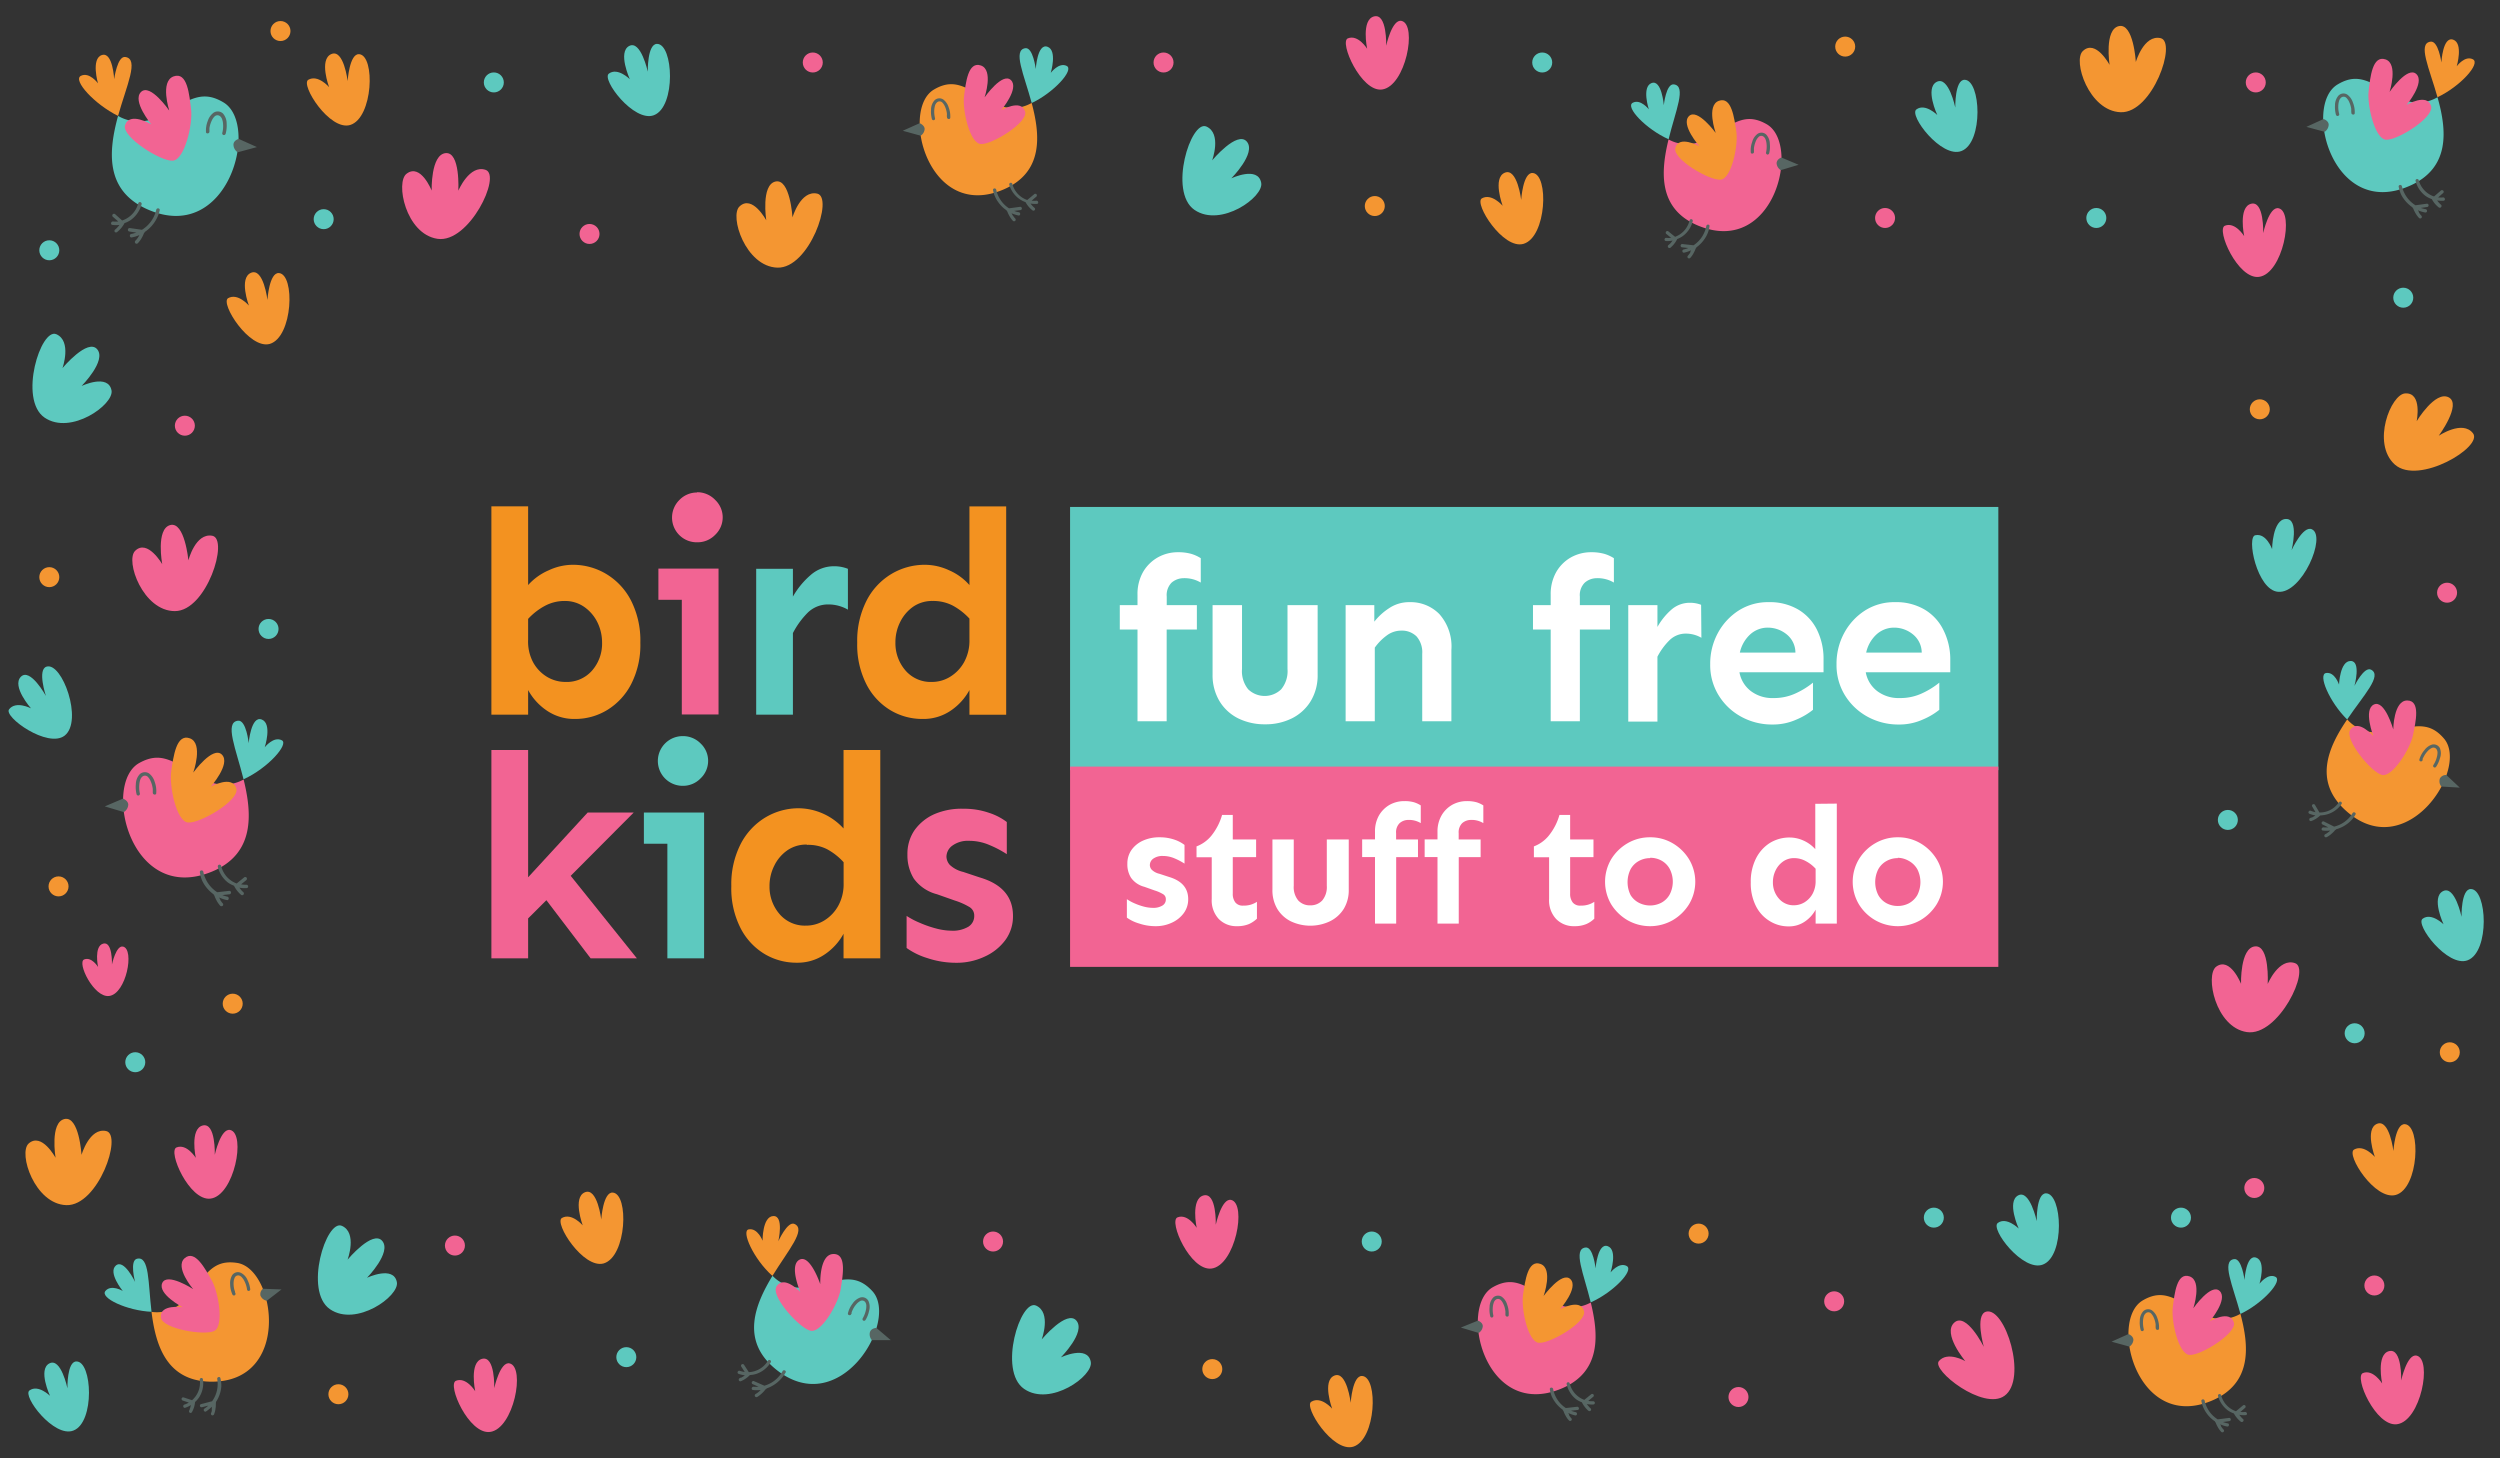 <svg xmlns="http://www.w3.org/2000/svg" width="360" height="210"><rect width="100%" height="100%" fill="#333333" stroke="none"/><defs><style>.a{fill:#f49632}.b{fill:#5dc9bf}.c{fill:#576663}.d{fill:#f26493}.e{fill:#f39220}.f{fill:#fff}</style></defs><path class="a" d="M148.56 14.82a5.41 5.41 0 0 1-4.48.43c-4.48-2.06-6.19-4.36-9.6-2.35-4.88 2.88-.82 19 10 14.4 5.84-2.49 5.31-7.89 4.08-12.48z"/><path class="b" d="M148.56 14.82c-1.1-4.08-2.76-7.62-.91-7.88 1.11-.16 1.5 3 1.5 3s.22-3.72 1.68-3.21.48 3.76.48 3.76 1.17-1.56 2.29-1-1.82 3.82-5 5.33z"/><path class="c" d="M145.33 26.58a.23.23 0 0 1 .2-.26.23.23 0 0 1 .26.2 3.34 3.34 0 0 0 2.13 2.28l1-.83a.24.24 0 0 1 .33 0 .25.25 0 0 1 0 .33l-.7.6a4 4 0 0 0 .7 0c.29 0 .36.44.06.46a3.94 3.94 0 0 1-.91-.05 1.33 1.33 0 0 0 .14.19 2.73 2.73 0 0 0 .23.25l.06.06.13.11a.23.23 0 1 1-.28.37 3.67 3.67 0 0 1-1-1.18 3.7 3.7 0 0 1-.82-.41 3.82 3.82 0 0 1-1.53-2.12zm-2.33.81c-.06-.3.4-.36.46-.06A4.24 4.24 0 0 0 145.3 30l1.61-.22a.24.24 0 0 1 .07.47l-.94.12a3.19 3.19 0 0 0 .67.19c.3.06.24.53-.05.47a5.13 5.13 0 0 1-1-.32l.13.24a.35.35 0 0 1 .05.08l.12.16a3.11 3.11 0 0 0 .23.28.23.23 0 0 1 0 .33.24.24 0 0 1-.33 0 3.19 3.19 0 0 1-.48-.66 4.37 4.37 0 0 1-.33-.69.25.25 0 0 1-.1-.16 4.8 4.8 0 0 1-1.57-1.78 4 4 0 0 1-.38-1.12zm-6.65-10.56a.49.49 0 0 0 0-.12v-.08a1.53 1.53 0 0 0 0-.3 3.61 3.61 0 0 0-.12-.57 3.32 3.32 0 0 0-.24-.59 1.89 1.89 0 0 0-.3-.41.55.55 0 0 0-.78 0 1 1 0 0 0-.26.42 2.93 2.93 0 0 0-.11.59 4 4 0 0 0 .11 1.28.23.23 0 1 1-.46.06 3.84 3.84 0 0 1-.12-1.31 2 2 0 0 1 .5-1.35 1 1 0 0 1 1.25-.13 2.18 2.18 0 0 1 .78 1.12 3.67 3.67 0 0 1 .24 1.5c0 .3-.49.24-.47-.06zm-3.92.91L130 18.83l2.57.71a1.22 1.22 0 0 0 .58-1c-.05-.54-.72-.8-.72-.8z"/><path class="d" d="M141.2 20.74c-1.57-.16-2.63-4.91-2.38-6.86s.57-5.09 2.43-4.45.53 4.59.53 4.59 2.57-3.68 3.8-2.48-1.41 4.33-1.41 4.33 2.9-1.7 3.45.21c.44 1.57-4.86 4.82-6.42 4.66z"/><path class="a" d="M322.62 189.19a5.41 5.41 0 0 1-4.48.43c-4.48-2.06-6.19-4.36-9.6-2.35-4.88 2.88-.82 19 10 14.41 5.84-2.5 5.31-7.9 4.08-12.49z"/><path class="b" d="M322.62 189.19c-1.1-4.08-2.76-7.62-.91-7.88 1.11-.16 1.5 3 1.5 3s.22-3.72 1.68-3.21.48 3.76.48 3.76 1.17-1.56 2.29-1-1.82 3.82-5 5.33z"/><path class="c" d="M319.39 201a.23.23 0 0 1 .46-.06 3.32 3.32 0 0 0 2.13 2.28l1-.83a.24.24 0 0 1 .33 0 .25.25 0 0 1 0 .33l-.7.6a3.16 3.16 0 0 0 .69 0c.3 0 .37.45.07.46a3.46 3.46 0 0 1-.91-.05 1.33 1.33 0 0 0 .14.19l.22.26.06.06.13.11a.24.24 0 0 1 0 .33.25.25 0 0 1-.33.05 3.82 3.82 0 0 1-1-1.19 3.7 3.7 0 0 1-.82-.41 3.82 3.82 0 0 1-1.47-2.13zm-2.39.76c-.05-.29.41-.36.47-.06a4.22 4.22 0 0 0 1.88 2.69l1.62-.21a.23.23 0 0 1 .07.46l-.94.13a5.12 5.12 0 0 0 .67.19c.3 0 .24.52-.06.46a4.16 4.16 0 0 1-1-.32l.13.24a.35.35 0 0 1 0 .08l.12.16a2.15 2.15 0 0 0 .23.28.23.23 0 0 1 0 .33.24.24 0 0 1-.33 0 3.41 3.41 0 0 1-.48-.65 4.47 4.47 0 0 1-.33-.7.23.23 0 0 1-.1-.16 4.73 4.73 0 0 1-1.57-1.78 4.24 4.24 0 0 1-.38-1.14zm-6.59-10.56a.49.49 0 0 0 0-.12v-.38a3.27 3.27 0 0 0-.12-.56 3.13 3.13 0 0 0-.24-.6 2.17 2.17 0 0 0-.3-.41.55.55 0 0 0-.78 0 1 1 0 0 0-.26.42 2.93 2.93 0 0 0-.11.59 4 4 0 0 0 .11 1.28.23.23 0 0 1-.2.26.23.23 0 0 1-.26-.2 3.84 3.84 0 0 1-.12-1.31 2 2 0 0 1 .5-1.35 1 1 0 0 1 1.25-.13 2.23 2.23 0 0 1 .78 1.12 3.67 3.67 0 0 1 .24 1.5c0 .3-.49.24-.47-.06zm-3.92.91l-2.43 1.09 2.57.71a1.24 1.24 0 0 0 .58-1c-.05-.59-.72-.8-.72-.8z"/><path class="d" d="M315.26 195.11c-1.57-.15-2.63-4.91-2.38-6.86s.57-5.09 2.42-4.45.54 4.59.54 4.59 2.57-3.68 3.8-2.48-1.41 4.33-1.41 4.33 2.9-1.7 3.45.21c.44 1.55-4.86 4.82-6.42 4.66z"/><path class="a" d="M21.82 188.91a5.4 5.4 0 0 0 4.32-1.28c3.38-3.59 4.11-6.36 8-5.77 5.61.84 7.88 17.33-3.87 17.1-6.34-.13-7.87-5.33-8.45-10.05z"/><path class="b" d="M21.82 188.91c-.5-4.2-.29-8.1-2.1-7.65-1.09.27-.27 3.33-.27 3.33s-1.6-3.37-2.77-2.35 1 3.66 1 3.66-1.67-1-2.5 0 3.12 2.85 6.67 3z"/><path class="c" d="M29.22 198.61a.22.22 0 0 0-.28-.17.23.23 0 0 0-.17.28 3.29 3.29 0 0 1-1.12 2.91l-1.2-.4a.24.24 0 0 0-.3.15.26.26 0 0 0 .16.3l.88.29a2.85 2.85 0 0 1-.64.29c-.28.1-.17.55.12.46a3.86 3.86 0 0 0 .82-.39.9.9 0 0 1-.06.22c0 .11-.07.22-.11.33a.59.59 0 0 1 0 .08 1.09 1.09 0 0 1-.08.15.25.25 0 0 0 .08.32.23.23 0 0 0 .32-.08 3.71 3.71 0 0 0 .45-1.46 3.64 3.64 0 0 0 .6-.7 3.73 3.73 0 0 0 .53-2.58zm2.52-.15c-.06-.29-.51-.18-.46.12a4.2 4.2 0 0 1-.74 3.2l-1.58.41a.23.23 0 0 0 .12.45l.91-.23a3.87 3.87 0 0 1-.55.43c-.25.16 0 .57.23.41a5.47 5.47 0 0 0 .83-.68v.32a.29.29 0 0 0 0 .09v.19a2.06 2.06 0 0 1-.12.35.24.24 0 0 0 .16.29.25.25 0 0 0 .29-.16 3.06 3.06 0 0 0 .2-.79 3.94 3.94 0 0 0 .05-.77.19.19 0 0 0 0-.18 4.76 4.76 0 0 0 .79-2.25 4.47 4.47 0 0 0-.13-1.2zm2.16-12.25l-.06-.12v-.07c0-.07-.06-.19-.09-.28a3.91 3.91 0 0 1-.1-.58 3.42 3.42 0 0 1 0-.64 1.76 1.76 0 0 1 .13-.49.55.55 0 0 1 .7-.34.92.92 0 0 1 .39.3 1.89 1.89 0 0 1 .33.5 3.75 3.75 0 0 1 .38 1.23.23.23 0 0 0 .28.17.24.24 0 0 0 .17-.29 4.07 4.07 0 0 0-.38-1.26 2 2 0 0 0-1-1.07 1 1 0 0 0-1.21.35 2.29 2.29 0 0 0-.3 1.33 3.6 3.6 0 0 0 .34 1.48.23.23 0 0 0 .41-.22zm3.97-.63l2.66.1-2.11 1.63a1.24 1.24 0 0 1-.92-.75 1 1 0 0 1 .37-.98z"/><path class="d" d="M30.87 191.65c1.4-.74.6-5.54-.37-7.26s-2.43-4.5-3.91-3.21 1.22 4.45 1.22 4.45-3.76-2.45-4.45-.87 2.93 3.48 2.93 3.48-3.33-.49-3.12 1.48c.18 1.63 6.31 2.66 7.7 1.93z"/><path class="a" d="M338 103.59a5.46 5.46 0 0 0 4.09 1.87c4.92-.49 7.28-2.11 9.85.9 3.68 4.31-5.42 18.25-14.14 10.37-4.74-4.26-2.49-9.2.2-13.14z"/><path class="b" d="M338 103.59c2.37-3.5 5.09-6.31 3.43-7.16-1-.5-2.39 2.34-2.39 2.34s1-3.59-.55-3.59-1.67 3.4-1.67 3.4-.6-1.85-1.85-1.67.48 4.2 3 6.68z"/><path class="c" d="M337.2 115.76a.23.23 0 0 0-.11-.31.24.24 0 0 0-.31.1A3.28 3.28 0 0 1 334 117l-.65-1.1a.23.23 0 1 0-.39.25l.47.8a3 3 0 0 1-.67-.2c-.28-.11-.49.3-.22.42a4 4 0 0 0 .88.25l-.19.13-.3.17h-.08l-.16.06a.25.25 0 0 0-.15.3.23.23 0 0 0 .29.15 3.71 3.71 0 0 0 1.29-.81 4.08 4.08 0 0 0 .91-.13 3.81 3.81 0 0 0 2.17-1.53zm1.99 1.54c.15-.26-.27-.47-.42-.21a4.21 4.21 0 0 1-2.66 1.94l-1.46-.73a.23.23 0 0 0-.21.42l.84.42a5.32 5.32 0 0 1-.69 0c-.3 0-.4.41-.1.46a4.81 4.81 0 0 0 1.07 0l-.2.18-.08.06-.16.12a1.92 1.92 0 0 1-.31.18.24.24 0 0 0-.07.33.24.24 0 0 0 .32.07 3.11 3.11 0 0 0 .67-.47 4 4 0 0 0 .54-.55.24.24 0 0 0 .15-.11 4.74 4.74 0 0 0 2.06-1.18 4.08 4.08 0 0 0 .71-.93zm9.67-7.84v-.11a.49.49 0 0 1 0-.07 2.36 2.36 0 0 1 .14-.28 4.14 4.14 0 0 1 .3-.5 4.81 4.81 0 0 1 .42-.48 1.86 1.86 0 0 1 .42-.29.54.54 0 0 1 .75.21.9.9 0 0 1 .11.48 2.49 2.49 0 0 1-.09.59 3.77 3.77 0 0 1-.52 1.18.24.24 0 0 0 .11.31.24.24 0 0 0 .31-.1 4.11 4.11 0 0 0 .54-1.21 2 2 0 0 0 0-1.44 1 1 0 0 0-1.14-.53 2.17 2.17 0 0 0-1.1.81 3.49 3.49 0 0 0-.72 1.34c-.07.29.39.39.46.09zm3.41 2.14l1.94 1.82-2.66-.16a1.22 1.22 0 0 1-.2-1.17 1 1 0 0 1 .92-.49z"/><path class="d" d="M343 111.59c1.53.36 4.08-3.79 4.47-5.72s1.12-5-.84-5-2 4.16-2 4.16-1.23-4.32-2.79-3.58-.07 4.56-.07 4.56-2.19-2.56-3.33-.93c-.92 1.35 3.03 6.15 4.56 6.51z"/><path class="b" d="M17 16.69a5.9 5.9 0 0 0 4.83.5c4.85-2.17 6.71-4.63 10.36-2.44 5.24 3.15.71 20.5-10.9 15.42C15 27.43 15.66 21.62 17 16.69z"/><path class="a" d="M17 16.69c1.23-4.39 3.06-8.18 1.06-8.48-1.17-.21-1.62 3.19-1.62 3.19s-.2-4-1.78-3.47-.55 4.07-.55 4.07-1.24-1.69-2.46-1.08S13.58 15 17 16.69z"/><path class="c" d="M20.4 29.39a.26.26 0 0 0-.22-.29.25.25 0 0 0-.28.21 3.56 3.56 0 0 1-2.31 2.44l-1-.9a.25.25 0 1 0-.31.39l.75.65a3.21 3.21 0 0 1-.76 0c-.32 0-.39.48-.07.5a4 4 0 0 0 1 0l-.15.2-.25.27a.46.46 0 0 0-.07.07l-.14.12a.25.25 0 0 0-.06.35.25.25 0 0 0 .35 0 4 4 0 0 0 1.05-1.27 4.33 4.33 0 0 0 .89-.44 4.12 4.12 0 0 0 1.58-2.3zm2.6.89c.06-.32-.44-.39-.5-.07a4.56 4.56 0 0 1-2.06 2.88l-1.74-.25a.25.25 0 0 0-.07.5l1 .15a5.44 5.44 0 0 1-.72.2c-.32.05-.26.55.06.5a4.68 4.68 0 0 0 1.1-.34 2.15 2.15 0 0 1-.14.26l-.06.09-.12.17a2.55 2.55 0 0 1-.26.3.27.27 0 0 0 0 .36.26.26 0 0 0 .35 0 3.58 3.58 0 0 0 .53-.7 4.3 4.3 0 0 0 .36-.75.25.25 0 0 0 .11-.17 5.15 5.15 0 0 0 1.71-1.91 4.88 4.88 0 0 0 .45-1.22zM30.16 19a.62.62 0 0 1 0-.13v-.41a3.88 3.88 0 0 1 .14-.61 4 4 0 0 1 .27-.64 1.81 1.81 0 0 1 .33-.44.59.59 0 0 1 .83 0 1 1 0 0 1 .27.45 2.34 2.34 0 0 1 .12.64 3.77 3.77 0 0 1-.12 1.31.25.25 0 0 0 .22.28c.15 0 .24-.08.28-.21a4.45 4.45 0 0 0 .14-1.41 2.22 2.22 0 0 0-.52-1.47 1.09 1.09 0 0 0-1.35-.14 2.37 2.37 0 0 0-.85 1.19 3.77 3.77 0 0 0-.26 1.59c0 .32.52.26.5-.06zm4.21 1L37 21.18l-2.77.75a1.33 1.33 0 0 1-.61-1.13c.03-.6.75-.8.75-.8z"/><path class="d" d="M24.9 23.14c1.69-.16 2.88-5.27 2.62-7.37S27 10.28 25 11s-.62 4.94-.62 4.94-2.74-4-4.07-2.7 1.48 4.67 1.48 4.67-3.15-1.91-3.79.14c-.46 1.69 5.21 5.24 6.9 5.09z"/><path class="b" d="M351 14a5.55 5.55 0 0 1-4.58.48c-4.59-2.07-6.36-4.39-9.82-2.31-5 3-.67 19.43 10.33 14.62 5.99-2.59 5.4-8.1 4.07-12.79z"/><path class="a" d="M351 14c-1.17-4.16-2.9-7.76-1-8 1.13-.17 1.56 3 1.56 3s.19-3.8 1.69-3.29.52 3.83.52 3.83 1.18-1.6 2.33-1-1.8 3.9-5.1 5.46z"/><path class="c" d="M347.84 26.05a.23.23 0 0 1 .2-.27.24.24 0 0 1 .27.2 3.38 3.38 0 0 0 2.19 2.31l1-.86a.24.24 0 1 1 .3.38l-.71.62a3.45 3.45 0 0 0 .72 0c.3 0 .37.45.06.48a4.15 4.15 0 0 1-.93-.05l.15.19a2.85 2.85 0 0 0 .23.26l.06.06.14.12a.25.25 0 0 1 0 .33.24.24 0 0 1-.34.05 3.81 3.81 0 0 1-1-1.2 3.84 3.84 0 0 1-.84-.41 3.89 3.89 0 0 1-1.5-2.21zm-2.43.85c-.06-.31.41-.37.47-.07a4.35 4.35 0 0 0 1.95 2.73l1.66-.23a.24.24 0 0 1 .06.47l-.95.14a3.88 3.88 0 0 0 .69.18c.3.06.25.53-.06.48a4.39 4.39 0 0 1-1.05-.32l.14.25a.22.22 0 0 1 0 .08l.12.16a2.17 2.17 0 0 0 .24.29.24.24 0 0 1 0 .33.25.25 0 0 1-.34 0 3.65 3.65 0 0 1-.5-.67 4.63 4.63 0 0 1-.34-.71.24.24 0 0 1-.11-.16 5 5 0 0 1-1.62-1.81 4.86 4.86 0 0 1-.36-1.14zm-6.83-10.73a.49.49 0 0 0 0-.12v-.36a3.39 3.39 0 0 0-.13-.57 4.11 4.11 0 0 0-.25-.61 2.32 2.32 0 0 0-.32-.42.56.56 0 0 0-.79 0 1 1 0 0 0-.26.43 3 3 0 0 0-.11.61 3.81 3.81 0 0 0 .13 1.3.24.24 0 0 1-.21.27.25.25 0 0 1-.27-.2 4.3 4.3 0 0 1-.13-1.34 2.12 2.12 0 0 1 .5-1.39 1 1 0 0 1 1.28-.14 2.27 2.27 0 0 1 .8 1.14 3.63 3.63 0 0 1 .26 1.53c0 .3-.5.25-.48-.06zm-3.99.97l-2.47 1.13 2.63.71a1.27 1.27 0 0 0 .58-1.07c-.06-.57-.74-.77-.74-.77z"/><path class="d" d="M343.56 20.12c-1.6-.14-2.72-5-2.48-7s.54-5.2 2.43-4.57.59 4.68.59 4.68 2.59-3.78 3.86-2.56-1.4 4.43-1.4 4.43 2.95-1.76 3.52.18c.47 1.63-4.91 4.99-6.52 4.84z"/><path class="b" d="M111.24 183.71a5.54 5.54 0 0 0 4.27 1.71c5-.73 7.32-2.48 10.08.47 4 4.22-4.67 18.87-13.94 11.23-5.01-4.12-2.93-9.26-.41-13.41z"/><path class="a" d="M111.24 183.71c2.26-3.68 4.91-6.67 3.17-7.46-1-.47-2.33 2.49-2.33 2.49s.85-3.71-.73-3.63-1.54 3.55-1.54 3.55-.7-1.87-2-1.63c-1.11.21.69 4.27 3.4 6.68z"/><path class="c" d="M111 196.16a.23.23 0 0 0-.12-.31.23.23 0 0 0-.31.12 3.38 3.38 0 0 1-2.74 1.62l-.71-1.09a.24.24 0 0 0-.39.27l.51.79a3.29 3.29 0 0 1-.69-.16c-.29-.11-.49.33-.2.43a3.64 3.64 0 0 0 .91.21l-.19.15-.3.18h-.08l-.16.08a.24.24 0 0 0-.14.3.23.23 0 0 0 .31.14 3.86 3.86 0 0 0 1.28-.88 3.8 3.8 0 0 0 .93-.17 3.88 3.88 0 0 0 2.09-1.68zm2.13 1.48c.14-.27-.3-.47-.44-.19a4.34 4.34 0 0 1-2.62 2.09l-1.53-.67a.24.24 0 0 0-.19.43l.88.39a4.33 4.33 0 0 1-.72 0c-.3 0-.38.44-.07.47a4.42 4.42 0 0 0 1.09 0c-.06.07-.13.13-.2.2l-.07.06-.16.13a3.28 3.28 0 0 1-.31.2.24.24 0 0 0 .27.4 4.5 4.5 0 0 0 1.19-1.1.2.2 0 0 0 .15-.12 5 5 0 0 0 2-1.3 4.87 4.87 0 0 0 .73-.99zm9.5-8.44a.51.51 0 0 1 0-.13.49.49 0 0 0 0-.07 2.33 2.33 0 0 1 .11-.28 3.78 3.78 0 0 1 .28-.53 4 4 0 0 1 .41-.51 2 2 0 0 1 .42-.32.56.56 0 0 1 .77.18 1 1 0 0 1 .13.49 2.58 2.58 0 0 1-.06.61 4.12 4.12 0 0 1-.47 1.22.24.24 0 0 0 .12.32.25.25 0 0 0 .31-.13 3.88 3.88 0 0 0 .49-1.25 2.07 2.07 0 0 0-.09-1.47 1 1 0 0 0-1.19-.48 2.22 2.22 0 0 0-1.09.87 3.63 3.63 0 0 0-.67 1.4c-.06.3.42.38.48.08zm3.57 2.02l2.07 1.76h-2.72a1.25 1.25 0 0 1-.27-1.18c.21-.57.92-.58.92-.58z"/><path class="d" d="M116.75 191.63c1.59.3 4-4 4.31-6s.9-5.15-1.1-5.05-1.84 4.34-1.84 4.34-1.46-4.35-3-3.52.13 4.65.13 4.65-2.35-2.51-3.43-.8c-.9 1.38 3.35 6.08 4.93 6.38zm-81.67-79.38a5.84 5.84 0 0 1-4.81.37c-4.76-2.31-6.55-4.81-10.25-2.73-5.29 3-1.29 20.37 10.41 15.66 6.31-2.55 5.87-8.35 4.65-13.3z"/><path class="b" d="M35.08 112.25c-1.09-4.4-2.8-8.23-.81-8.47 1.2-.14 1.54 3.23 1.54 3.23s.33-4 1.88-3.4.43 4 .43 4 1.29-1.65 2.48-1c1 .56-2 4-5.52 5.6z"/><path class="c" d="M31.36 124.79a.25.25 0 0 1 .5-.06 3.53 3.53 0 0 0 2.22 2.49l1.06-.86a.25.25 0 0 1 .35 0 .27.27 0 0 1 0 .36l-.77.62a3.08 3.08 0 0 0 .75.06c.32 0 .38.48 0 .49a4 4 0 0 1-1-.07l.15.2a3.11 3.11 0 0 0 .23.28l.07.06.13.12a.27.27 0 0 1 0 .36.25.25 0 0 1-.35 0 4.11 4.11 0 0 1-1-1.29 4.27 4.27 0 0 1-.87-.46 4.06 4.06 0 0 1-1.47-2.3zm-2.58.82c-.05-.32.45-.38.5-.06a4.57 4.57 0 0 0 2 2.93l1.74-.2a.25.25 0 0 1 0 .5l-1 .11a3.64 3.64 0 0 0 .71.22c.32.07.25.57-.07.5a4.67 4.67 0 0 1-1.09-.37c0 .09.09.18.14.27a.41.41 0 0 0 0 .09l.12.17a2.34 2.34 0 0 0 .24.31.25.25 0 0 1 0 .35.28.28 0 0 1-.36 0 3.94 3.94 0 0 1-.5-.71 4.75 4.75 0 0 1-.34-.76.23.23 0 0 1-.1-.17 5.2 5.2 0 0 1-1.65-1.95 4.92 4.92 0 0 1-.34-1.23zM22 114.14a.57.57 0 0 1 0-.13v-.4a5.07 5.07 0 0 0-.12-.61 4.6 4.6 0 0 0-.25-.65 2.11 2.11 0 0 0-.31-.45.58.58 0 0 0-.83-.06 1 1 0 0 0-.29.44 2.61 2.61 0 0 0-.13.63 4 4 0 0 0 .08 1.38c0 .13-.09.26-.22.27a.25.25 0 0 1-.27-.22 4.17 4.17 0 0 1-.1-1.41 2.18 2.18 0 0 1 .56-1.44 1.09 1.09 0 0 1 1.35-.11 2.38 2.38 0 0 1 .81 1.22 3.86 3.86 0 0 1 .22 1.61c0 .33-.53.25-.49-.07zm-4.28.86l-2.63 1.12 2.74.82a1.32 1.32 0 0 0 .64-1.1c-.04-.57-.75-.84-.75-.84z"/><path class="a" d="M27.05 118.44c-1.67-.2-2.71-5.32-2.39-7.41s.72-5.44 2.69-4.71.48 4.93.48 4.93 2.83-3.9 4.13-2.58-1.61 4.61-1.61 4.61 3.15-1.76 3.69.3c.44 1.7-5.31 5.06-6.99 4.86z"/><path class="d" d="M240.27 20.08a5.44 5.44 0 0 0 4.51.34c4.46-2.16 6.13-4.5 9.59-2.55 5 2.79 1.21 19.07-9.74 14.66-5.91-2.39-5.49-7.81-4.36-12.45z"/><path class="b" d="M240.27 20.08c1-4.12 2.63-7.7.76-7.93-1.12-.13-1.44 3-1.44 3s-.3-3.73-1.76-3.19-.4 3.78-.4 3.78-1.2-1.54-2.32-.94 1.91 3.8 5.16 5.25z"/><path class="c" d="M243.76 31.82a.24.24 0 0 0-.21-.26.24.24 0 0 0-.26.21 3.32 3.32 0 0 1-2.08 2.33l-1-.81a.24.24 0 0 0-.29.37l.72.59a3.25 3.25 0 0 1-.7 0c-.3 0-.36.45 0 .46a3.5 3.5 0 0 0 .91-.07 1.33 1.33 0 0 1-.14.19 2.75 2.75 0 0 1-.22.26l-.07.06-.12.11a.24.24 0 1 0 .28.38 3.73 3.73 0 0 0 .94-1.22 3.6 3.6 0 0 0 .82-.44 3.79 3.79 0 0 0 1.42-2.16zm2.41.76c.05-.29-.41-.35-.47 0a4.24 4.24 0 0 1-1.83 2.74l-1.63-.18a.24.24 0 0 0-.06.47l.94.1a3.73 3.73 0 0 1-.67.21c-.29.06-.23.52.07.46a4.37 4.37 0 0 0 1-.34l-.12.24a.41.41 0 0 0 0 .09l-.11.16a3.25 3.25 0 0 1-.23.29.23.23 0 0 0 0 .33.25.25 0 0 0 .33 0 3.11 3.11 0 0 0 .47-.67 3.68 3.68 0 0 0 .32-.7.27.27 0 0 0 .1-.16 4.88 4.88 0 0 0 1.54-1.83 4.36 4.36 0 0 0 .35-1.21zm6.4-10.73v-.5a3.38 3.38 0 0 1 .11-.57 4.49 4.49 0 0 1 .23-.61 1.61 1.61 0 0 1 .3-.41.53.53 0 0 1 .77-.06.87.87 0 0 1 .27.41 2.21 2.21 0 0 1 .13.59 3.75 3.75 0 0 1-.08 1.3c0 .12.1.24.21.26a.25.25 0 0 0 .26-.21 3.91 3.91 0 0 0 .09-1.32 2.06 2.06 0 0 0-.52-1.35 1 1 0 0 0-1.26-.1 2.13 2.13 0 0 0-.76 1.14 3.51 3.51 0 0 0-.21 1.51c0 .3.49.23.46-.07zm3.95.83l2.48 1.05-2.57.77a1.26 1.26 0 0 1-.6-1c.03-.6.69-.82.69-.82z"/><path class="a" d="M247.79 25.87c1.57-.18 2.54-5 2.24-6.93s-.67-5.1-2.52-4.42-.45 4.62-.45 4.62-2.65-3.64-3.86-2.41 1.51 4.32 1.51 4.32-3-1.65-3.46.27c-.42 1.59 4.97 4.74 6.54 4.55zM111.94 38.54c4.59.15 8.15-10.13 5.74-10.66s-3.56 3.42-3.56 3.42-.34-5.64-2.45-5.16-1.33 5.58-1.33 5.58-2-3.73-3.84-2c-1.5 1.35.85 8.67 5.44 8.82zm232.93 28.37c3.43 3 12.75-2.57 11.24-4.52s-4.93.36-4.93.36 3.36-4.56 1.42-5.54-4.6 3.44-4.6 3.44.85-4.15-1.64-4c-2.05.07-4.92 7.2-1.49 10.26zm-39.49-50.75c4.59.15 8.15-10.14 5.74-10.67s-3.56 3.43-3.56 3.43-.33-5.65-2.45-5.16-1.33 5.58-1.33 5.58-2-3.74-3.84-2c-1.51 1.35.85 8.66 5.44 8.82z"/><path class="b" d="M6.41 60.13c-3.78-2.61-.54-13 1.71-12S9 53 9 53s3.63-4.34 5-2.7-2.25 5.28-2.25 5.28 3.83-1.82 4.31.64c.38 2.03-5.87 6.51-9.65 3.91zM172 30.22c-3.78-2.6-.53-13 1.72-12s.83 4.87.83 4.87 3.62-4.34 5-2.69-2.24 5.28-2.24 5.28 3.83-1.82 4.3.63c.44 2.03-5.81 6.52-9.61 3.91z"/><path class="d" d="M63 34.39c4.54.68 9.26-9.13 6.93-9.93s-3.93 3-3.93 3 .31-5.64-1.84-5.41-2 5.39-2 5.39-1.57-3.95-3.59-2.44c-1.67 1.17-.17 8.71 4.43 9.39zm260.55 114.23c4.54.68 9.27-9.13 6.93-9.93s-3.93 3-3.93 3 .32-5.64-1.84-5.41-2 5.39-2 5.39-1.56-3.94-3.58-2.47c-1.62 1.2-.13 8.74 4.42 9.42zM25.18 88c4.59 0 7.82-10.4 5.39-10.85s-3.44 3.54-3.44 3.54-.53-5.63-2.62-5.08-1.15 5.63-1.15 5.63-2.12-3.67-3.9-1.92C18 80.75 20.59 88 25.18 88z"/><path class="b" d="M94.16 16.59c3.22-1.22 2.81-10.28.45-10.27-1.41 0-1.33 4-1.33 4s-1-4.59-2.68-3.7.09 4.78.09 4.78-1.74-1.73-3-.81c-1.17.79 3.6 7.09 6.47 6zm261.18 121.69c3.22-1.22 2.81-10.27.45-10.26-1.41 0-1.33 4-1.33 4s-.95-4.59-2.68-3.69.09 4.77.09 4.77-1.74-1.73-3-.81c-1.18.78 3.6 7.08 6.47 5.99zm-72.9-116.53c3.22-1.22 2.81-10.27.45-10.26-1.41 0-1.33 4-1.33 4s-.95-4.6-2.68-3.7.09 4.77.09 4.77-1.74-1.73-3-.81c-1.18.8 3.6 7.1 6.47 6zM9.32 105.92C12 103.79 8.94 95.27 6.69 96c-1.34.43-.08 4.21-.08 4.21S4.34 96.09 3 97.46 4.46 102 4.46 102s-2.18-1.13-3.15.14c-.84 1.08 5.59 5.68 8.01 3.78zm318.73-20.7c3.43.3 7-8 4.87-9-1.28-.61-2.93 3-2.93 3s1.14-4.54-.81-4.49-2 4.34-2 4.34-.82-2.32-2.39-2c-1.36.14.21 7.93 3.26 8.15z"/><path class="a" d="M38.86 49.52c3.32-1 3.66-10 1.31-10.2-1.41-.11-1.66 3.87-1.66 3.87s-.56-4.66-2.36-3.91-.31 4.72-.31 4.72-1.59-1.87-3-1.06c-1.16.75 3.07 7.42 6.02 6.58zm48.08 132.41c3.31-1 3.65-10 1.3-10.2-1.4-.11-1.66 3.87-1.66 3.87s-.56-4.66-2.36-3.91-.31 4.76-.31 4.76-1.59-1.87-3-1.06c-1.16.71 3.09 7.38 6.03 6.54zM219.4 35.11c3.32-1 3.66-10 1.31-10.2-1.41-.11-1.66 3.87-1.66 3.87s-.56-4.66-2.36-3.91-.31 4.76-.31 4.76-1.59-1.87-3-1.06c-1.16.71 3.07 7.43 6.02 6.54z"/><path class="d" d="M199 12.89c3.41-.44 5.13-9.34 2.83-9.88-1.37-.32-2.22 3.57-2.22 3.57s.15-4.69-1.74-4.22-1 4.66-1 4.66-1.29-2.09-2.77-1.5c-1.31.48 1.9 7.76 4.9 7.37zm126.29 26.98c3.42-.44 5.13-9.34 2.84-9.88-1.38-.32-2.23 3.57-2.23 3.57s.15-4.69-1.74-4.22-1 4.66-1 4.66-1.29-2.09-2.77-1.5c-1.32.5 1.85 7.76 4.9 7.37z"/><circle class="b" cx="38.67" cy="90.57" r="1.44"/><circle class="d" cx="264.12" cy="187.39" r="1.44"/><circle class="b" cx="71.11" cy="11.87" r="1.44"/><circle class="b" cx="301.87" cy="31.39" r="1.44"/><circle class="b" cx="346.07" cy="42.87" r="1.44"/><circle class="b" cx="320.81" cy="118.07" r="1.44"/><circle class="b" cx="314.06" cy="175.34" r="1.44"/><circle class="b" cx="278.47" cy="175.34" r="1.44"/><circle class="b" cx="222.08" cy="9" r="1.44"/><circle class="b" cx="7.1" cy="36.04" r="1.44"/><circle class="a" cx="8.43" cy="127.64" r="1.44"/><circle class="d" cx="26.62" cy="61.3" r="1.44"/><circle class="d" cx="352.38" cy="85.35" r="1.44"/><circle class="d" cx="84.89" cy="33.69" r="1.44"/><circle class="d" cx="167.55" cy="9" r="1.44"/><circle class="d" cx="271.45" cy="31.39" r="1.44"/><circle class="d" cx="324.83" cy="11.87" r="1.44"/><circle class="d" cx="117.04" cy="9" r="1.44"/><circle class="a" cx="7.1" cy="83.11" r="1.44"/><circle class="a" cx="40.39" cy="4.47" r="1.44"/><circle class="a" cx="197.97" cy="29.67" r="1.44"/><circle class="a" cx="265.71" cy="6.71" r="1.44"/><path class="d" d="M229.07 187.56a5.46 5.46 0 0 1-4.5.35c-4.46-2.17-6.13-4.5-9.59-2.56-5 2.79-1.21 19.08 9.74 14.66 5.91-2.38 5.49-7.81 4.35-12.45z"/><path class="b" d="M229.07 187.56c-1-4.12-2.62-7.7-.75-7.92 1.11-.14 1.44 3 1.44 3s.3-3.73 1.76-3.19.4 3.78.4 3.78 1.2-1.53 2.32-.93-1.91 3.79-5.17 5.24z"/><path class="c" d="M225.59 199.3a.24.24 0 0 1 .2-.26.24.24 0 0 1 .26.21 3.34 3.34 0 0 0 2.09 2.33l1-.81a.23.23 0 1 1 .28.37l-.71.59a3.25 3.25 0 0 0 .7.05c.3 0 .36.45 0 .47a4 4 0 0 1-.91-.07l.14.19.22.26.06.06.13.12a.23.23 0 0 1 0 .33.25.25 0 0 1-.33 0 3.92 3.92 0 0 1-.93-1.21 3.56 3.56 0 0 1-.82-.43 3.84 3.84 0 0 1-1.38-2.2zm-2.41.77c-.06-.3.41-.35.47-.06a4.23 4.23 0 0 0 1.83 2.75l1.63-.19c.3 0 .36.44.06.47l-.94.1a3.89 3.89 0 0 0 .66.21c.3.06.23.53-.06.47a4.39 4.39 0 0 1-1-.35l.12.25a.35.35 0 0 1 0 .08l.11.17a3.11 3.11 0 0 0 .23.28.23.23 0 1 1-.37.28 3 3 0 0 1-.47-.66 3.77 3.77 0 0 1-.32-.71.23.23 0 0 1-.1-.16 4.88 4.88 0 0 1-1.54-1.83 4.18 4.18 0 0 1-.31-1.1zm-6.4-10.74a.49.49 0 0 1 0-.12v-.38a5.22 5.22 0 0 0-.11-.57 3.13 3.13 0 0 0-.24-.6 1.57 1.57 0 0 0-.29-.42.55.55 0 0 0-.78-.06.91.91 0 0 0-.26.41 2.4 2.4 0 0 0-.13.59 4 4 0 0 0 .08 1.29c0 .12-.09.25-.2.26a.24.24 0 0 1-.26-.21 3.89 3.89 0 0 1-.09-1.32 2 2 0 0 1 .52-1.35 1 1 0 0 1 1.26-.1 2.16 2.16 0 0 1 .76 1.14 3.55 3.55 0 0 1 .21 1.51c0 .3-.5.23-.46-.07zm-3.96.84l-2.46 1 2.57.77a1.22 1.22 0 0 0 .59-1c-.03-.55-.7-.77-.7-.77z"/><path class="a" d="M221.56 193.36c-1.57-.19-2.54-5-2.24-6.94s.67-5.09 2.52-4.41.44 4.61.44 4.61 2.66-3.64 3.87-2.41-1.51 4.32-1.51 4.32 3-1.65 3.46.28c.41 1.59-4.97 4.74-6.54 4.55z"/><path class="b" d="M147.47 200c-3.78-2.6-.53-13 1.72-12s.82 4.87.82 4.87 3.63-4.34 5-2.69-2.24 5.28-2.24 5.28 3.83-1.82 4.3.63c.43 2.03-5.82 6.52-9.6 3.91zm-99.96-11.48c-3.78-2.6-.54-13 1.72-12s.82 4.87.82 4.87 3.63-4.34 5-2.69-2.2 5.3-2.2 5.3 3.83-1.82 4.3.63c.39 2.01-5.86 6.5-9.64 3.89zM10.57 206c3.12-1.18 2.72-10 .43-9.95-1.37 0-1.29 3.87-1.29 3.87s-.92-4.46-2.6-3.59.09 4.67.09 4.67-1.69-1.68-2.95-.78c-1.1.78 3.53 6.88 6.32 5.78z"/><path class="a" d="M194.85 208.33c3.31-1 3.66-10 1.31-10.19-1.41-.11-1.66 3.86-1.66 3.86s-.56-4.66-2.36-3.91-.31 4.76-.31 4.76-1.59-1.86-3-1c-1.16.65 3.07 7.33 6.02 6.48z"/><path class="d" d="M174.46 182.67c3.41-.44 5.12-9.34 2.83-9.88-1.37-.32-2.22 3.57-2.22 3.57s.15-4.69-1.75-4.22-1 4.66-1 4.66-1.28-2.09-2.76-1.5c-1.32.52 1.84 7.76 4.9 7.37zM70.56 206.2c3.41-.43 5.13-9.33 2.83-9.87-1.37-.33-2.22 3.56-2.22 3.56s.15-4.69-1.74-4.22-1 4.66-1 4.66-1.29-2.09-2.77-1.5c-1.32.52 1.85 7.76 4.9 7.37zm-54.84-62.78c2.46-.31 3.69-6.72 2-7.11-1-.23-1.6 2.57-1.6 2.57s.11-3.37-1.26-3-.74 3.36-.74 3.36-.92-1.51-2-1.08 1.4 5.55 3.6 5.26zM288.64 201c3.38-2.41.1-12.85-2.64-12.12-1.65.45-.33 5.07-.33 5.07s-2.52-5.07-4.26-3.49S283 196 283 196s-2.56-1.48-3.8 0c-1.1 1.3 6.41 7.18 9.44 5z"/><circle class="b" cx="197.53" cy="178.78" r="1.44"/><circle class="b" cx="90.19" cy="195.43" r="1.44"/><circle class="d" cx="143" cy="178.78" r="1.44"/><circle class="d" cx="65.51" cy="179.36" r="1.44"/><circle class="d" cx="250.34" cy="201.17" r="1.44"/><circle class="a" cx="174.57" cy="197.15" r="1.44"/><circle class="a" cx="33.51" cy="144.53" r="1.44"/><circle class="a" cx="244.6" cy="177.64" r="1.44"/><circle class="a" cx="48.73" cy="200.77" r="1.44"/><circle class="a" cx="325.41" cy="58.94" r="1.44"/><path class="a" d="M9.55 173.54c4.59.15 8.15-10.14 5.74-10.67s-3.55 3.43-3.55 3.43-.34-5.65-2.46-5.16S8 166.72 8 166.72s-2-3.72-3.88-2.05c-1.52 1.4.88 8.72 5.43 8.87z"/><path class="d" d="M30.32 172.6c3.41-.44 5.13-9.34 2.84-9.88-1.38-.32-2.23 3.57-2.23 3.57s.15-4.69-1.74-4.22-1 4.66-1 4.66-1.29-2.09-2.77-1.5c-1.32.51 1.85 7.77 4.9 7.37z"/><path class="a" d="M345 172.07c3.32-.95 3.66-10 1.31-10.19-1.41-.11-1.66 3.86-1.66 3.86s-.56-4.65-2.36-3.91-.31 4.77-.31 4.77-1.59-1.87-3-1.06c-1.2.7 3.02 7.38 6.02 6.53z"/><circle class="d" cx="324.62" cy="171.07" r="1.44"/><path class="b" d="M294.17 182.1c3.22-1.22 2.8-10.27.45-10.26-1.42 0-1.33 4-1.33 4s-1-4.6-2.68-3.7.08 4.77.08 4.77-1.74-1.73-3-.81c-1.17.8 3.6 7.1 6.48 6z"/><path class="e" d="M82.43 81.33a9.33 9.33 0 0 1 4.93 1.36 9.51 9.51 0 0 1 3.54 3.85 12.71 12.71 0 0 1 1.31 6 12.4 12.4 0 0 1-1.31 5.95 9.4 9.4 0 0 1-3.46 3.75 8.83 8.83 0 0 1-4.64 1.29 7 7 0 0 1-4.08-1.22 8.46 8.46 0 0 1-2.67-2.94v3.54h-5.29v-30h5.29v11.34A8.41 8.41 0 0 1 79 82.13a8.25 8.25 0 0 1 3.43-.8zm-1.09 5.21a6 6 0 0 0-2.85.69 9.17 9.17 0 0 0-2.44 1.89v3a6.33 6.33 0 0 0 .73 3.27 5.54 5.54 0 0 0 2 2.08 5.16 5.16 0 0 0 2.67.73 4.83 4.83 0 0 0 3.81-1.64 5.9 5.9 0 0 0 1.44-4 6.61 6.61 0 0 0-.67-2.94 5.84 5.84 0 0 0-1.88-2.21 4.81 4.81 0 0 0-2.81-.87z"/><path class="d" d="M103.47 81.88v21h-5.29V86.37h-3.37v-4.49zm-3.08-11A3.58 3.58 0 0 1 103 72a3.46 3.46 0 0 1 0 5 3.53 3.53 0 0 1-2.58 1.09A3.56 3.56 0 0 1 97.83 72a3.52 3.52 0 0 1 2.56-1.08z"/><path class="b" d="M122.1 87.79a5.62 5.62 0 0 0-2.79-.75 4.16 4.16 0 0 0-3 1.19 11.83 11.83 0 0 0-2.13 2.93v11.75h-5.29v-21h5.29v4a11.72 11.72 0 0 1 2.57-3.12 5.05 5.05 0 0 1 3.35-1.25 5.33 5.33 0 0 1 2 .37z"/><path class="e" d="M144.89 72.92v30h-5.29v-3.55a8.43 8.43 0 0 1-2.66 2.94 7 7 0 0 1-4.08 1.22 8.92 8.92 0 0 1-4.69-1.29 9.26 9.26 0 0 1-3.43-3.75 12.51 12.51 0 0 1-1.3-5.95 12.72 12.72 0 0 1 1.32-6 9.51 9.51 0 0 1 3.54-3.85 9.33 9.33 0 0 1 4.93-1.36 8.34 8.34 0 0 1 3.46.8 8.18 8.18 0 0 1 2.91 2.12V72.92zm-10.57 13.62a4.82 4.82 0 0 0-2.86.85 5.86 5.86 0 0 0-1.85 2.21 6.48 6.48 0 0 0-.67 2.94 6 6 0 0 0 1.44 4 4.79 4.79 0 0 0 3.81 1.66 5 5 0 0 0 2.64-.75 5.69 5.69 0 0 0 2-2.1 6.43 6.43 0 0 0 .77-3.27v-3a9.29 9.29 0 0 0-2.43-1.89 6.06 6.06 0 0 0-2.85-.65z"/><path class="d" d="M76.05 108v18.33l8.58-9.33h6.63l-9.08 9.12L91.71 138h-6.66l-6.37-8.37-2.63 2.62V138h-5.29v-30z"/><path class="b" d="M101.39 117v21H96.1v-16.5h-3.38V117zm-3.08-11a3.54 3.54 0 0 1 2.58 1.06 3.42 3.42 0 0 1 1.08 2.52 3.46 3.46 0 0 1-1.08 2.5 3.52 3.52 0 0 1-2.58 1.08 3.58 3.58 0 1 1 0-7.16z"/><path class="e" d="M126.76 108v30h-5.29v-3.54a8.43 8.43 0 0 1-2.66 2.94 6.93 6.93 0 0 1-4.08 1.23 8.92 8.92 0 0 1-4.69-1.29 9.26 9.26 0 0 1-3.43-3.75 12.58 12.58 0 0 1-1.3-6 12.72 12.72 0 0 1 1.32-6 9.57 9.57 0 0 1 3.54-3.85 9.32 9.32 0 0 1 4.93-1.35 8.88 8.88 0 0 1 6.37 2.91V108zm-10.57 13.62a4.75 4.75 0 0 0-2.86.86 5.78 5.78 0 0 0-1.85 2.21 6.47 6.47 0 0 0-.67 2.93 6 6 0 0 0 1.44 4 4.79 4.79 0 0 0 3.81 1.67 5 5 0 0 0 2.65-.75 5.7 5.7 0 0 0 2-2.11 6.43 6.43 0 0 0 .77-3.27v-3a9 9 0 0 0-2.43-1.9 6.06 6.06 0 0 0-2.86-.6z"/><path class="d" d="M138.77 116.46a10.92 10.92 0 0 1 3.63.58 8.57 8.57 0 0 1 2.58 1.33V123a14.83 14.83 0 0 0-2.44-1.29 7.35 7.35 0 0 0-3-.63 3.77 3.77 0 0 0-2.37.67 2 2 0 0 0-.88 1.58 1.81 1.81 0 0 0 .5 1.23 4.23 4.23 0 0 0 1.92 1l2.37.79c3.2.94 4.79 2.79 4.79 5.54a5.75 5.75 0 0 1-1.1 3.48 7.56 7.56 0 0 1-3 2.39 9.37 9.37 0 0 1-4.1.88 13 13 0 0 1-4.12-.67 10.37 10.37 0 0 1-3-1.46v-4.62a11.54 11.54 0 0 0 1.91 1 15.66 15.66 0 0 0 2.33.81 8.92 8.92 0 0 0 2.21.32 4.38 4.38 0 0 0 2.44-.57 1.8 1.8 0 0 0 .85-1.6 1.41 1.41 0 0 0-.71-1.25 9.82 9.82 0 0 0-2.08-.92l-2.58-.91a5.93 5.93 0 0 1-3.33-2.25 6.38 6.38 0 0 1-.92-3.46 6 6 0 0 1 1-3.48 7 7 0 0 1 2.85-2.33 9.89 9.89 0 0 1 4.25-.79z"/><path class="b" d="M154.09 73h133.67v37.9H154.09z"/><path class="f" d="M172.35 87.14v3.51H168v13.21h-4.2V90.65h-2.55v-3.51h2.55v-1.49a6.41 6.41 0 0 1 .81-3.3 5.74 5.74 0 0 1 2.14-2.1 5.9 5.9 0 0 1 2.91-.73 6.85 6.85 0 0 1 1.86.23 5.38 5.38 0 0 1 1.39.63v3.51a4.59 4.59 0 0 0-2.52-.63 2.66 2.66 0 0 0-1.69.65 2.55 2.55 0 0 0-.69 2v1.23zm17.39 0v10a7.16 7.16 0 0 1-1 3.83 6.64 6.64 0 0 1-2.7 2.47 8.46 8.46 0 0 1-3.86.86 8.59 8.59 0 0 1-3.89-.86 6.59 6.59 0 0 1-2.68-2.47 7.25 7.25 0 0 1-1-3.83v-10h4.24v9.2a4.13 4.13 0 0 0 .89 2.92 3.42 3.42 0 0 0 4.75 0 4.09 4.09 0 0 0 .91-2.92v-9.2zm8.16 0v2.38a8.79 8.79 0 0 1 2.1-1.92 5.17 5.17 0 0 1 3-.89 5.79 5.79 0 0 1 4.27 1.72 7 7 0 0 1 1.73 5.16v10.27h-4.2v-9.7a3.47 3.47 0 0 0-.82-2.52 3 3 0 0 0-2.23-.83 3.48 3.48 0 0 0-2.1.73 7.61 7.61 0 0 0-1.68 1.72v10.6h-4.2V87.14zm33.94 0v3.51h-4.34v13.21h-4.2V90.65h-2.55v-3.51h2.55v-1.49a6.41 6.41 0 0 1 .81-3.3 5.65 5.65 0 0 1 2.13-2.1 5.94 5.94 0 0 1 2.92-.73 6.83 6.83 0 0 1 1.85.23 5.38 5.38 0 0 1 1.39.63v3.51a4.58 4.58 0 0 0-2.51-.63 2.62 2.62 0 0 0-1.69.65 2.52 2.52 0 0 0-.7 2v1.23zm13.16 4.7a4.46 4.46 0 0 0-2.22-.6 3.32 3.32 0 0 0-2.42 1 9.32 9.32 0 0 0-1.69 2.33v9.34h-4.2V87.14h4.2v3.14a9.5 9.5 0 0 1 2-2.48 4 4 0 0 1 2.67-1 4.45 4.45 0 0 1 1.62.29zm9.71-5.13a8.08 8.08 0 0 1 4.23 1.06 7 7 0 0 1 2.71 2.93 9.41 9.41 0 0 1 .94 4.32v1.79h-12.11a4.38 4.38 0 0 0 1.65 2.71 5.12 5.12 0 0 0 3.25 1 7.41 7.41 0 0 0 3.31-.73 11.42 11.42 0 0 0 2.38-1.49v3.91a9.77 9.77 0 0 1-2.37 1.4 8.21 8.21 0 0 1-3.46.72 9.19 9.19 0 0 1-4.52-1.13 8.64 8.64 0 0 1-3.24-3.08 8.27 8.27 0 0 1-1.21-4.47 9.24 9.24 0 0 1 1.09-4.47 8.81 8.81 0 0 1 3-3.26 7.86 7.86 0 0 1 4.35-1.21zm-.1 3.67a3.74 3.74 0 0 0-2.61 1 5 5 0 0 0-1.46 2.59h8a3.38 3.38 0 0 0-1.32-2.67 4.29 4.29 0 0 0-2.61-.92zm18.3-3.67a8 8 0 0 1 4.22 1.06 7 7 0 0 1 2.71 2.93 9.42 9.42 0 0 1 1 4.32v1.79h-12.17a4.38 4.38 0 0 0 1.65 2.71 5.13 5.13 0 0 0 3.25 1 7.38 7.38 0 0 0 3.31-.73 11.42 11.42 0 0 0 2.38-1.49v3.91a9.77 9.77 0 0 1-2.37 1.4 8.21 8.21 0 0 1-3.46.72 9.22 9.22 0 0 1-4.52-1.13 8.71 8.71 0 0 1-3.24-3.08 8.27 8.27 0 0 1-1.21-4.47 9.24 9.24 0 0 1 1.09-4.47 8.76 8.76 0 0 1 3-3.26 7.84 7.84 0 0 1 4.36-1.21zm-.1 3.67a3.76 3.76 0 0 0-2.62 1 5 5 0 0 0-1.46 2.59h8a3.41 3.41 0 0 0-1.33-2.67 4.26 4.26 0 0 0-2.59-.92z"/><path class="d" d="M154.09 110.39h133.67v28.84H154.09z"/><path class="f" d="M167 120.57a6.45 6.45 0 0 1 2.09.33 4.94 4.94 0 0 1 1.48.77v2.69a9.44 9.44 0 0 0-1.4-.74 4.28 4.28 0 0 0-1.72-.36 2.27 2.27 0 0 0-1.37.38 1.14 1.14 0 0 0-.5.91 1 1 0 0 0 .29.71 2.36 2.36 0 0 0 1.1.57l1.37.45c1.84.55 2.76 1.61 2.76 3.2a3.33 3.33 0 0 1-.63 2 4.33 4.33 0 0 1-1.71 1.38 5.4 5.4 0 0 1-2.36.51 7.38 7.38 0 0 1-2.38-.39 5.82 5.82 0 0 1-1.75-.84v-2.66a6.55 6.55 0 0 0 1.1.6 8.86 8.86 0 0 0 1.34.47 5.18 5.18 0 0 0 1.28.18 2.5 2.5 0 0 0 1.4-.33 1 1 0 0 0 .49-.92.8.8 0 0 0-.4-.72 5.34 5.34 0 0 0-1.2-.53l-1.49-.53a3.38 3.38 0 0 1-1.92-1.3 3.59 3.59 0 0 1-.53-2 3.4 3.4 0 0 1 .59-2 4.06 4.06 0 0 1 1.64-1.34 5.64 5.64 0 0 1 2.43-.49zm10.52-3.22v3.53h3.36v2.55h-3.36v5.23a2 2 0 0 0 .37 1.29 1.34 1.34 0 0 0 1.11.46 3.68 3.68 0 0 0 1.12-.14 3.53 3.53 0 0 0 .88-.41v2.43a4.15 4.15 0 0 1-1.14.77 4.3 4.3 0 0 1-1.72.31 3.52 3.52 0 0 1-2.65-1.05 3.92 3.92 0 0 1-1-2.87v-6h-2.19v-1.57a5.06 5.06 0 0 0 2.13-1.53 8.53 8.53 0 0 0 1.55-3zm16.7 3.53v7.23a5.15 5.15 0 0 1-.72 2.77 4.84 4.84 0 0 1-2 1.79 6.58 6.58 0 0 1-5.62 0 4.75 4.75 0 0 1-1.95-1.79 5.23 5.23 0 0 1-.7-2.77v-7.23h3.07v6.68a3 3 0 0 0 .65 2.11 2.27 2.27 0 0 0 1.73.7 2.29 2.29 0 0 0 1.72-.7 3 3 0 0 0 .66-2.11v-6.68zm9.97 0v2.55h-3.14V133H198v-9.58h-1.85v-2.55H198v-1.07a4.63 4.63 0 0 1 .58-2.39 4.21 4.21 0 0 1 1.55-1.53 4.35 4.35 0 0 1 2.12-.52 4.87 4.87 0 0 1 1.34.16 3.92 3.92 0 0 1 1 .46v2.55a3.29 3.29 0 0 0-1.83-.46 1.89 1.89 0 0 0-1.22.47 1.82 1.82 0 0 0-.5 1.45v.89zm9.02 0v2.55h-3.15V133H207v-9.58h-1.85v-2.55H207v-1.07a4.63 4.63 0 0 1 .59-2.39 4.14 4.14 0 0 1 1.55-1.53 4.31 4.31 0 0 1 2.11-.52 5 5 0 0 1 1.35.16 3.85 3.85 0 0 1 1 .46v2.55a3.23 3.23 0 0 0-1.82-.46 1.91 1.91 0 0 0-1.23.47 1.86 1.86 0 0 0-.5 1.45v.89zm12.89-3.53v3.53h3.36v2.55h-3.36v5.23a2 2 0 0 0 .37 1.29 1.35 1.35 0 0 0 1.12.46 3.66 3.66 0 0 0 1.11-.14 3.37 3.37 0 0 0 .88-.41v2.43a3.87 3.87 0 0 1-1.14.77 4.3 4.3 0 0 1-1.72.31 3.52 3.52 0 0 1-2.65-1.05 3.92 3.92 0 0 1-1-2.87v-6h-2.19v-1.57a5.06 5.06 0 0 0 2.13-1.53 8.36 8.36 0 0 0 1.55-3zm11.51 3.22a6.3 6.3 0 0 1 3.24.85 6.72 6.72 0 0 1 2.37 2.31 6.3 6.3 0 0 1 0 6.49 6.78 6.78 0 0 1-2.37 2.3 6.58 6.58 0 0 1-6.47 0 6.78 6.78 0 0 1-2.37-2.3 6.42 6.42 0 0 1 0-6.49 6.72 6.72 0 0 1 2.37-2.31 6.34 6.34 0 0 1 3.23-.85zm0 3a3.32 3.32 0 0 0-1.61.41 3 3 0 0 0-1.19 1.18 4.19 4.19 0 0 0 0 3.74A3 3 0 0 0 236 130a3.52 3.52 0 0 0 3.22 0 3 3 0 0 0 1.2-1.17 4 4 0 0 0 0-3.74 3 3 0 0 0-1.2-1.18 3.32 3.32 0 0 0-1.61-.39zm26.89-7.85V133h-3.05v-2a4.9 4.9 0 0 1-1.53 1.69 4 4 0 0 1-2.36.71 5.09 5.09 0 0 1-2.7-.75 5.26 5.26 0 0 1-2-2.16 7.24 7.24 0 0 1-.75-3.43 7.4 7.4 0 0 1 .76-3.46 5.63 5.63 0 0 1 2-2.22 5.4 5.4 0 0 1 2.85-.78 4.86 4.86 0 0 1 2 .45 5 5 0 0 1 1.68 1.23v-6.53zm-6.1 7.85a2.7 2.7 0 0 0-1.64.49 3.3 3.3 0 0 0-1.07 1.27 3.79 3.79 0 0 0-.39 1.7 3.46 3.46 0 0 0 .83 2.33 2.76 2.76 0 0 0 2.2 1 2.94 2.94 0 0 0 1.52-.43 3.32 3.32 0 0 0 1.16-1.22 3.81 3.81 0 0 0 .44-1.88v-1.73a5.06 5.06 0 0 0-1.4-1.09 3.47 3.47 0 0 0-1.65-.44zm14.88-3a6.32 6.32 0 0 1 3.24.85 6.69 6.69 0 0 1 2.36 2.31 6.3 6.3 0 0 1 0 6.49 6.75 6.75 0 0 1-2.36 2.3 6.58 6.58 0 0 1-6.47 0 6.61 6.61 0 0 1-2.37-2.3 6.36 6.36 0 0 1 0-6.49 6.56 6.56 0 0 1 2.37-2.31 6.31 6.31 0 0 1 3.23-.85zm0 3a3.29 3.29 0 0 0-1.61.41 3 3 0 0 0-1.19 1.18 4.11 4.11 0 0 0 0 3.74 3 3 0 0 0 1.19 1.17 3.39 3.39 0 0 0 1.61.39 3.45 3.45 0 0 0 1.61-.39 3.13 3.13 0 0 0 1.2-1.17 4.11 4.11 0 0 0 0-3.74 3.16 3.16 0 0 0-1.2-1.18 3.35 3.35 0 0 0-1.61-.46z"/><circle class="d" cx="341.91" cy="185.11" r="1.44"/><path class="d" d="M345.16 205.09c3.42-.44 5.13-9.34 2.84-9.88-1.38-.32-2.23 3.57-2.23 3.57s.15-4.69-1.74-4.22-1 4.66-1 4.66-1.29-2.09-2.77-1.5c-1.32.52 1.85 7.76 4.9 7.37z"/><path class="a" d="M50.42 18c3.31-1 3.65-10 1.3-10.2-1.41-.11-1.66 3.87-1.66 3.87S49.5 7 47.7 7.79s-.31 4.76-.31 4.76-1.59-1.87-3-1.06c-1.16.71 3.07 7.38 6.03 6.51z"/><circle class="b" cx="46.61" cy="31.56" r="1.44"/><circle class="a" cx="352.77" cy="151.53" r="1.44"/><circle class="b" cx="19.48" cy="152.96" r="1.44"/><circle class="b" cx="339.07" cy="148.79" r="1.44"/></svg>